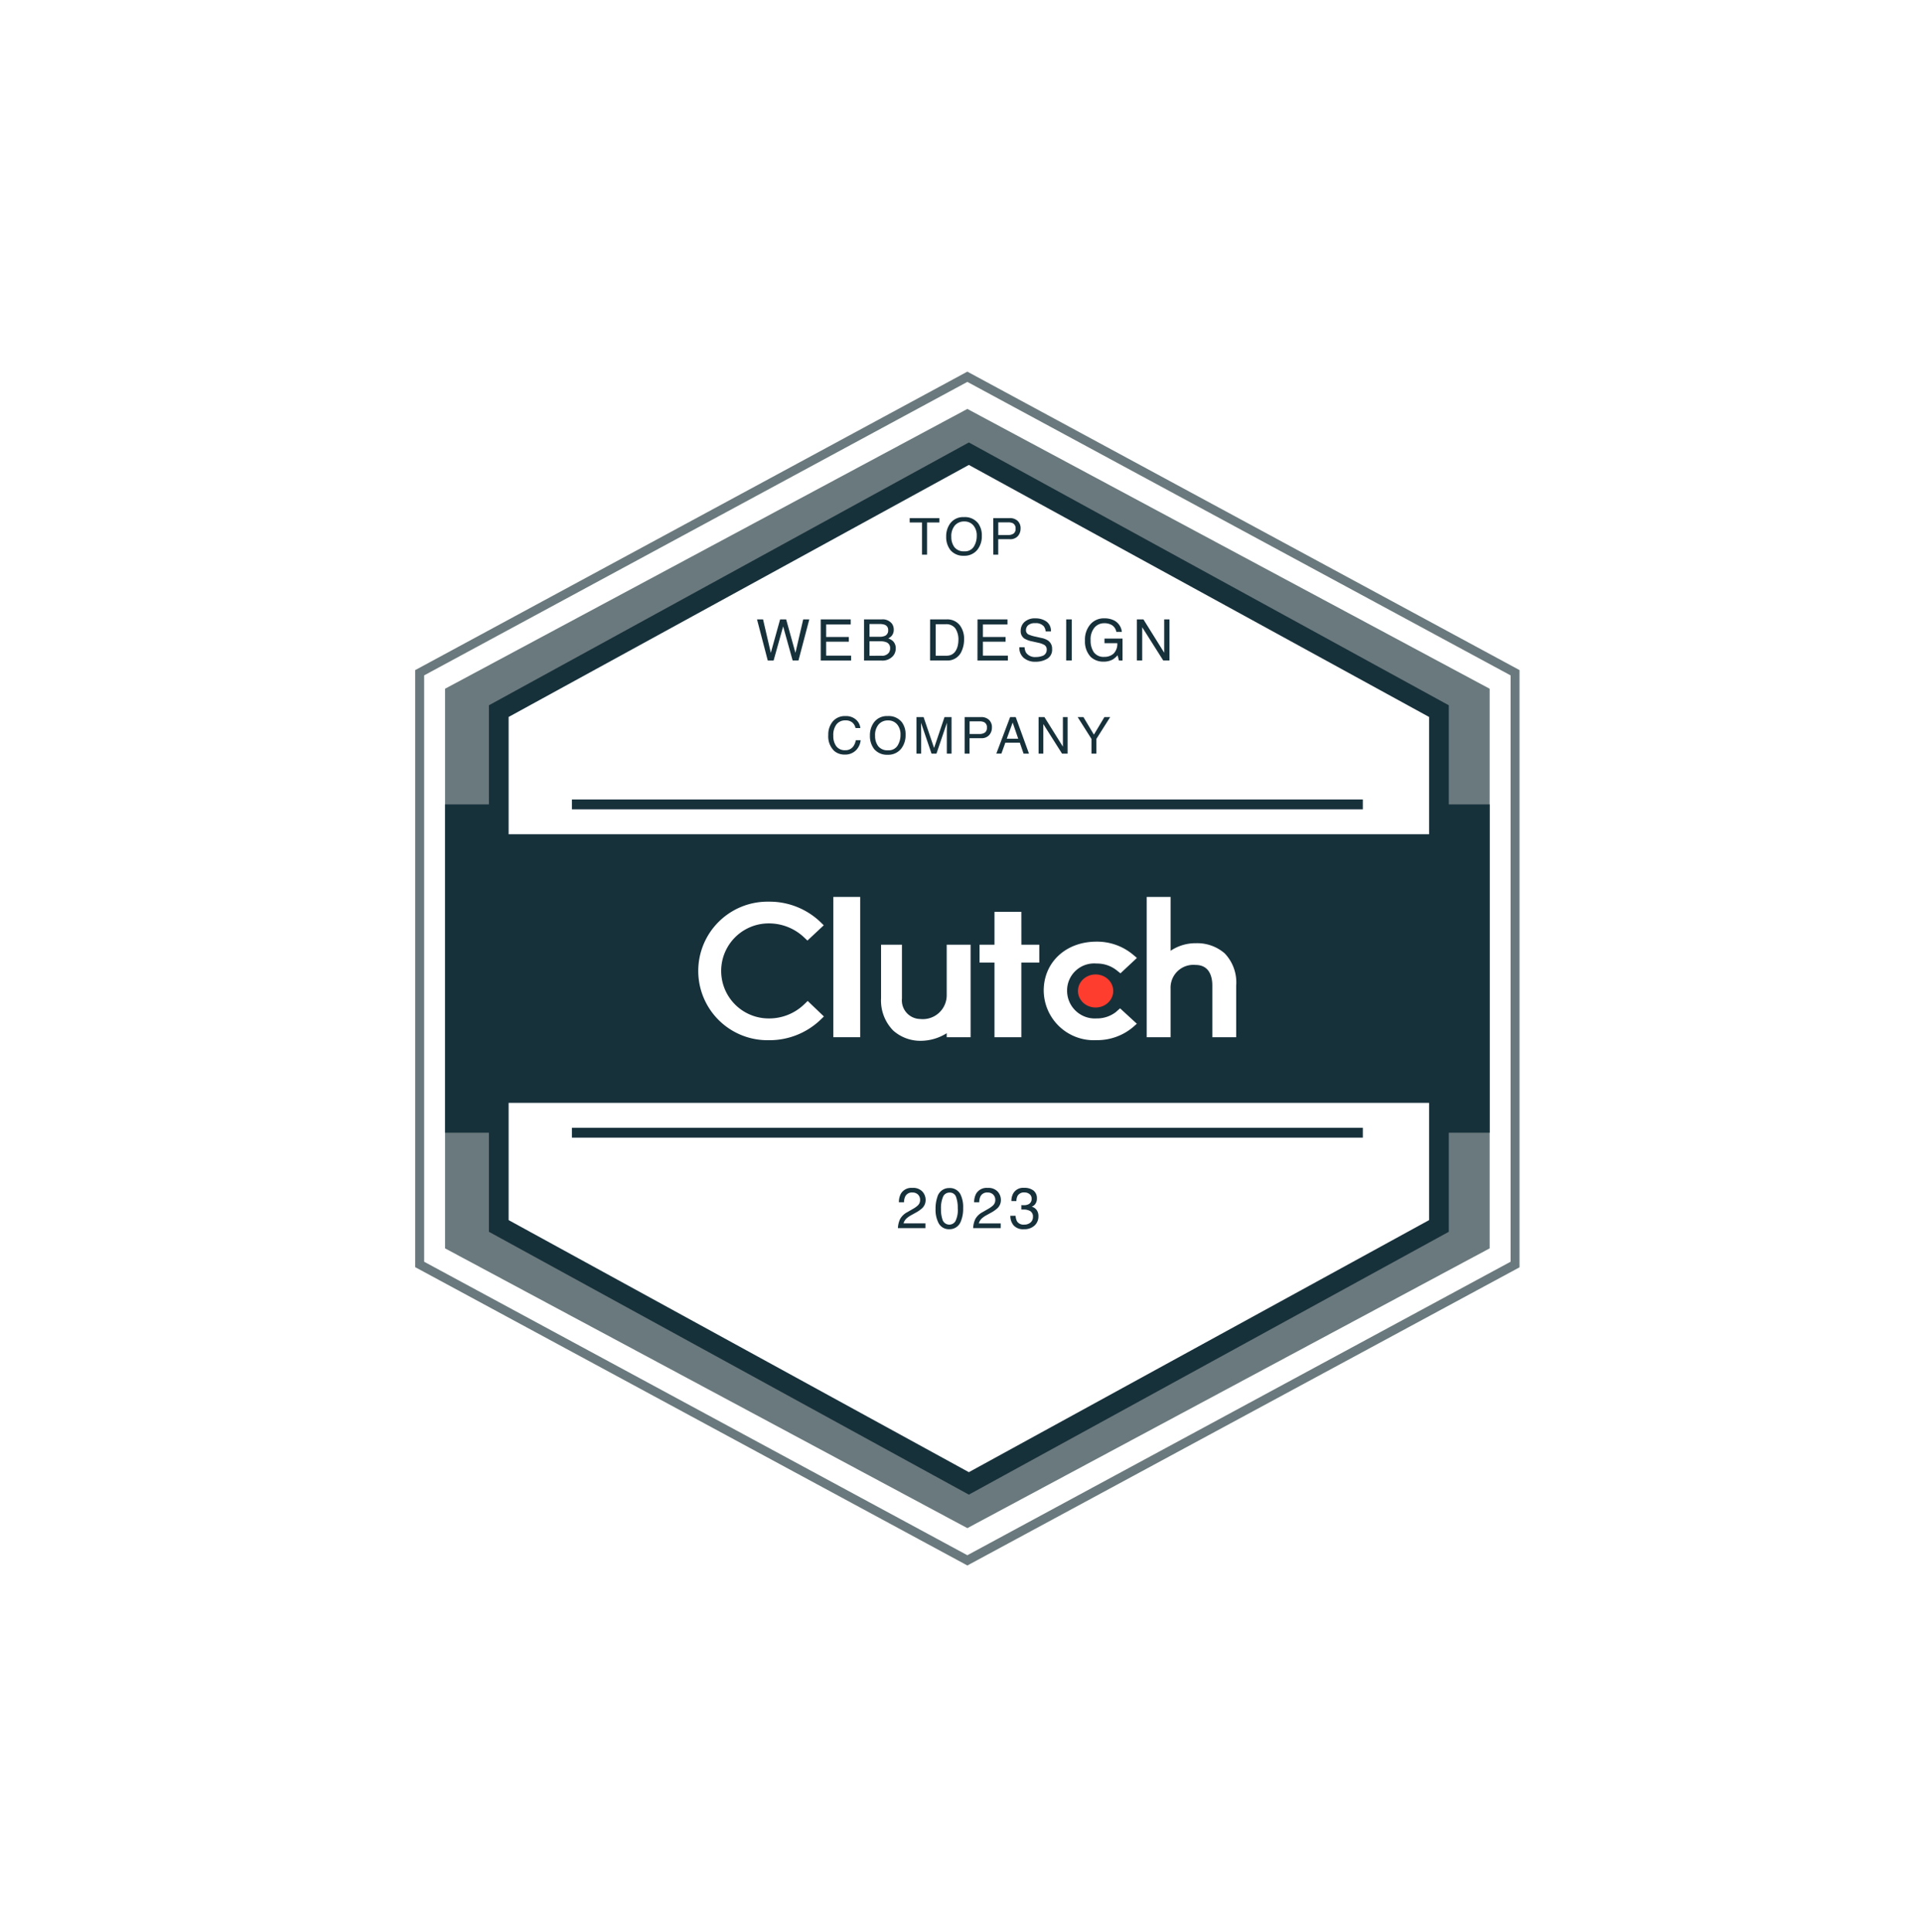 <?xml version="1.0" encoding="UTF-8"?> <svg xmlns="http://www.w3.org/2000/svg" xmlns:xlink="http://www.w3.org/1999/xlink" width="195" height="196" viewBox="0 0 195 196"><defs><filter id="Ellipse_43" x="0" y="0" width="195" height="196" filterUnits="userSpaceOnUse"><feOffset dy="2"></feOffset><feGaussianBlur stdDeviation="3" result="blur"></feGaussianBlur><feFlood flood-opacity="0.161"></feFlood><feComposite operator="in" in2="blur"></feComposite><feComposite in="SourceGraphic"></feComposite></filter></defs><g transform="matrix(1, 0, 0, 1, 0, 0)" filter="url(#Ellipse_43)"><ellipse id="Ellipse_43-2" data-name="Ellipse 43" cx="88.5" cy="89" rx="88.5" ry="89" transform="translate(9 7)" fill="#fff"></ellipse></g><g id="svgexport-1_3_" data-name="svgexport-1 (3)" transform="translate(42.125 37.704)"><path id="Path_476" data-name="Path 476" d="M116.532,34.661V94.7L60.966,124.724,5.4,94.7V34.661L60.966,4.64Z" transform="translate(-4.794 -4.12)" fill="#fff"></path><path id="Path_477" data-name="Path 477" d="M56.02,121.125l-.212-.116L0,90.858V30.281l.239-.127L56.02,0l.212.116,55.808,30.166V90.874ZM.908,90.308,56.02,120.083l55.112-29.775V30.817L56.02,1.042.908,30.817Z" transform="translate(0)" fill="#6a797d"></path><path id="Path_478" data-name="Path 478" d="M132.984,62.139v56.776L79.992,147.3,27,118.915V62.139L79.992,33.75Z" transform="translate(-23.972 -29.965)" fill="#6a797d"></path><rect id="Rectangle_205" data-name="Rectangle 205" width="105.984" height="33.309" transform="translate(3.028 43.908)" fill="#17313b"></rect><path id="Path_479" data-name="Path 479" d="M170.986,100.367V152.6L123.293,178.72,75.6,152.6V100.367L123.293,74.25Z" transform="translate(-67.121 -65.923)" fill="#fff" stroke="#17313b" stroke-miterlimit="10" stroke-width="2"></path><rect id="Rectangle_206" data-name="Rectangle 206" width="102.956" height="27.253" transform="translate(4.542 46.936)" fill="#17313b"></rect><line id="Line_89" data-name="Line 89" x2="80.245" transform="translate(15.898 77.217)" fill="none" stroke="#17313b" stroke-miterlimit="10" stroke-width="1"></line><line id="Line_90" data-name="Line 90" x2="80.245" transform="translate(15.898 43.908)" fill="none" stroke="#17313b" stroke-miterlimit="10" stroke-width="1"></line><rect id="Rectangle_207" data-name="Rectangle 207" width="2.725" height="14.232" transform="translate(42.421 53.295)" fill="#fff"></rect><path id="Path_480" data-name="Path 480" d="M428.1,523.548a2.425,2.425,0,0,1-2.686,2.392,1.89,1.89,0,0,1-1.856-2.077V518.4h-2.12v5.451a4.345,4.345,0,0,0,1.238,3.265,4.14,4.14,0,0,0,2.88,1.035,5,5,0,0,0,2.544-.769v.406h2.423V518.4H428.1Z" transform="translate(-374.174 -460.26)" fill="#fff"></path><path id="Path_481" data-name="Path 481" d="M514.779,488.7h-2.725v3.331H510.54v1.817h1.514v7.57h2.725v-7.57H516.6v-1.817h-1.817Z" transform="translate(-453.282 -433.891)" fill="#fff"></path><path id="Path_482" data-name="Path 482" d="M575.956,522.776a3.13,3.13,0,0,1-2.032.705,2.816,2.816,0,0,1-2.992-2.81,2.746,2.746,0,0,1,2.992-2.759,3.2,3.2,0,0,1,2.047.693l.376.3,1.671-1.562-.418-.351a5.683,5.683,0,0,0-3.691-1.3c-3.1,0-5.348,2.093-5.348,4.966a5.079,5.079,0,0,0,5.348,5.027,5.636,5.636,0,0,0,3.7-1.311l.4-.354-1.7-1.562-.363.315Z" transform="translate(-504.794 -457.859)" fill="#fff"></path><path id="Path_483" data-name="Path 483" d="M669.656,480.929a4.245,4.245,0,0,0-2.916-1.033,4.515,4.515,0,0,0-2.577.769V475.2H661.74v14.232h2.422V484.5a2.316,2.316,0,0,1,2.535-2.4c1.471,0,1.7,1.3,1.7,2.08v5.251h2.422v-5.239A4.264,4.264,0,0,0,669.656,480.929Z" transform="translate(-587.524 -421.905)" fill="#fff"></path><ellipse id="Ellipse_29" data-name="Ellipse 29" cx="1.79" cy="1.678" rx="1.79" ry="1.678" transform="translate(67.242 61.159)" fill="#ff3d2e"></ellipse><path id="Path_484" data-name="Path 484" d="M266.943,489.933a5.11,5.11,0,0,1-3.568,1.4,4.821,4.821,0,0,1,0-9.642,5.186,5.186,0,0,1,3.555,1.387l.376.354,1.656-1.55-.363-.354a7.47,7.47,0,0,0-5.224-2.041,7.028,7.028,0,1,0,0,14.054,7.486,7.486,0,0,0,5.239-2.056l.363-.351-1.644-1.575-.39.376Z" transform="translate(-227.511 -425.71)" fill="#fff"></path><path id="Path_554" data-name="Path 554" d="M3.138-5.794v.442H1.889v3.267h-.51V-5.352H.129v-.442Zm2.486-.1a1.7,1.7,0,0,1,1.454.631A2.045,2.045,0,0,1,7.448-4a2.2,2.2,0,0,1-.422,1.381,1.672,1.672,0,0,1-1.411.646,1.687,1.687,0,0,1-1.346-.566A2.135,2.135,0,0,1,3.832-3.92a2.193,2.193,0,0,1,.374-1.288A1.619,1.619,0,0,1,5.625-5.895Zm.05,3.469A1.046,1.046,0,0,0,6.636-2.9,2.026,2.026,0,0,0,6.933-4a1.561,1.561,0,0,0-.342-1.053,1.168,1.168,0,0,0-.935-.4,1.218,1.218,0,0,0-.939.4,1.665,1.665,0,0,0-.364,1.165,1.7,1.7,0,0,0,.312,1.039A1.173,1.173,0,0,0,5.675-2.426ZM8.611-5.794H10.28a1.131,1.131,0,0,1,.8.279,1.012,1.012,0,0,1,.3.784,1.14,1.14,0,0,1-.27.756,1.024,1.024,0,0,1-.831.322H9.113v1.568h-.5Zm2.262,1.065a.558.558,0,0,0-.3-.555,1.094,1.094,0,0,0-.457-.078h-1v1.285h1a.956.956,0,0,0,.549-.144A.57.57,0,0,0,10.873-4.728Z" transform="translate(50.04 20.655)" fill="#17313b"></path><path id="Path_555" data-name="Path 555" d="M.776-6.515,1.563-3.12l.943-3.394h.614L4.062-3.12l.787-3.394h.619l-1.1,4.172H3.778L2.815-5.8l-.969,3.46H1.253L.163-6.515Zm5.851,0H9.669V-6H7.178v1.267h2.3v.483h-2.3v1.414H9.711v.5H6.627ZM12.6-4.751a1.268,1.268,0,0,0,.557-.1.573.573,0,0,0,.312-.562.542.542,0,0,0-.332-.551,1.494,1.494,0,0,0-.557-.08H11.574v1.292Zm.19,1.926a.86.86,0,0,0,.741-.3.758.758,0,0,0,.139-.46.612.612,0,0,0-.406-.619,1.538,1.538,0,0,0-.571-.088H11.574v1.468ZM11.02-6.515h1.792a1.188,1.188,0,0,1,1.042.437,1.011,1.011,0,0,1,.182.6.939.939,0,0,1-.224.648,1.1,1.1,0,0,1-.335.244,1.418,1.418,0,0,1,.48.276,1,1,0,0,1,.281.753,1.163,1.163,0,0,1-.253.73,1.424,1.424,0,0,1-1.2.489H11.02ZM19.3-2.825a1.562,1.562,0,0,0,.471-.06,1.037,1.037,0,0,0,.54-.426,1.746,1.746,0,0,0,.241-.648,2.47,2.47,0,0,0,.043-.437,2.037,2.037,0,0,0-.308-1.2,1.138,1.138,0,0,0-.993-.429h-1v3.2Zm-1.576-3.69h1.69a1.593,1.593,0,0,1,1.335.611,2.251,2.251,0,0,1,.423,1.412,2.813,2.813,0,0,1-.25,1.2,1.542,1.542,0,0,1-1.514.949H17.719Zm4.811,0h3.042V-6H23.081v1.267h2.3v.483h-2.3v1.414h2.534v.5H22.53Zm4.777,2.826a1.14,1.14,0,0,0,.168.577,1.111,1.111,0,0,0,.991.415,1.755,1.755,0,0,0,.579-.091.644.644,0,0,0,.506-.631.544.544,0,0,0-.213-.486,2.151,2.151,0,0,0-.676-.247L28.1-4.279a2.559,2.559,0,0,1-.784-.276.873.873,0,0,1-.4-.781,1.2,1.2,0,0,1,.389-.923,1.561,1.561,0,0,1,1.1-.361,1.914,1.914,0,0,1,1.115.317A1.143,1.143,0,0,1,29.98-5.29h-.531a1.045,1.045,0,0,0-.182-.514,1.056,1.056,0,0,0-.878-.327,1.015,1.015,0,0,0-.719.21.658.658,0,0,0-.219.489.477.477,0,0,0,.256.449,3.751,3.751,0,0,0,.758.227l.585.133a1.793,1.793,0,0,1,.653.264.989.989,0,0,1,.4.849,1.06,1.06,0,0,1-.5.991,2.258,2.258,0,0,1-1.172.3,1.752,1.752,0,0,1-1.219-.4,1.342,1.342,0,0,1-.432-1.071Zm4.22-2.826H32.1v4.172h-.571ZM35.4-6.623a2.143,2.143,0,0,1,1.017.227,1.482,1.482,0,0,1,.761,1.145h-.56a1.016,1.016,0,0,0-.423-.666,1.457,1.457,0,0,0-.81-.209,1.269,1.269,0,0,0-.976.435,1.865,1.865,0,0,0-.4,1.3,2.07,2.07,0,0,0,.327,1.211,1.208,1.208,0,0,0,1.065.467,1.36,1.36,0,0,0,.936-.328,1.373,1.373,0,0,0,.379-1.061H35.415v-.469h1.832v2.233h-.364l-.136-.537a2.143,2.143,0,0,1-.508.437,1.906,1.906,0,0,1-.946.21,1.843,1.843,0,0,1-1.275-.48,2.278,2.278,0,0,1-.582-1.653A2.371,2.371,0,0,1,34-6.032,1.806,1.806,0,0,1,35.4-6.623Zm3.3.108h.667l2.108,3.38v-3.38h.537v4.172h-.633L39.243-5.719v3.377H38.7Z" transform="translate(34.516 31.652)" fill="#17313b"></path><path id="Path_556" data-name="Path 556" d="M2.081-5.895a1.52,1.52,0,0,1,1.093.371,1.311,1.311,0,0,1,.432.843h-.49a1.019,1.019,0,0,0-.332-.568,1.052,1.052,0,0,0-.7-.21,1.119,1.119,0,0,0-.885.385,1.755,1.755,0,0,0-.337,1.18,1.714,1.714,0,0,0,.3,1.057,1.063,1.063,0,0,0,.908.405.959.959,0,0,0,.846-.427,1.623,1.623,0,0,0,.23-.591h.49a1.674,1.674,0,0,1-.434.982,1.545,1.545,0,0,1-1.192.477A1.573,1.573,0,0,1,.93-2.38a2.039,2.039,0,0,1-.578-1.6A2.042,2.042,0,0,1,.786-5.324,1.586,1.586,0,0,1,2.081-5.895Zm4.289,0a1.7,1.7,0,0,1,1.454.631A2.045,2.045,0,0,1,8.193-4a2.2,2.2,0,0,1-.422,1.381,1.672,1.672,0,0,1-1.411.646,1.687,1.687,0,0,1-1.346-.566A2.135,2.135,0,0,1,4.577-3.92a2.193,2.193,0,0,1,.374-1.288A1.619,1.619,0,0,1,6.37-5.895Zm.05,3.469A1.046,1.046,0,0,0,7.381-2.9,2.026,2.026,0,0,0,7.678-4a1.561,1.561,0,0,0-.342-1.053,1.168,1.168,0,0,0-.935-.4,1.218,1.218,0,0,0-.939.4A1.665,1.665,0,0,0,5.1-3.887a1.7,1.7,0,0,0,.312,1.039A1.173,1.173,0,0,0,6.421-2.426ZM9.3-5.794h.72l1.065,3.136,1.058-3.136h.712v3.709h-.477V-4.274q0-.114.005-.376t.005-.563L11.326-2.085h-.5L9.763-5.213V-5.1q0,.136.006.415t.006.41v2.189H9.3Zm4.885,0h1.669a1.131,1.131,0,0,1,.8.279,1.012,1.012,0,0,1,.3.784,1.14,1.14,0,0,1-.27.756,1.024,1.024,0,0,1-.831.322H14.683v1.568h-.5Zm2.262,1.065a.558.558,0,0,0-.3-.555,1.094,1.094,0,0,0-.457-.078h-1v1.285h1a.956.956,0,0,0,.549-.144A.57.57,0,0,0,16.443-4.728ZM19.621-3.6l-.563-1.639L18.46-3.6ZM18.8-5.794h.568l1.346,3.709h-.55L19.783-3.2H18.316l-.4,1.111H17.4Zm2.888,0h.593l1.873,3v-3h.477v3.709h-.563l-1.9-3v3h-.48Zm3.963,0h.586L27.3-4.011l1.065-1.782h.588l-1.4,2.214v1.495h-.5V-3.579Z" transform="translate(41.559 40.842)" fill="#17313b"></path><path id="bottom_text" d="M.281-2.233A2.372,2.372,0,0,1,.5-3.148a1.759,1.759,0,0,1,.737-.707l.545-.315A2.568,2.568,0,0,0,2.3-4.534a.747.747,0,0,0,.233-.54.753.753,0,0,0-.213-.564.777.777,0,0,0-.568-.209.742.742,0,0,0-.727.4A1.424,1.424,0,0,0,.9-4.858H.381a1.826,1.826,0,0,1,.2-.866A1.23,1.23,0,0,1,1.75-6.315a1.271,1.271,0,0,1,1.021.378,1.264,1.264,0,0,1,.322.841,1.143,1.143,0,0,1-.344.835,3.365,3.365,0,0,1-.713.489l-.389.216a2.52,2.52,0,0,0-.437.293,1.066,1.066,0,0,0-.358.548H3.073v.483ZM5.49-6.3a1.2,1.2,0,0,1,1.142.65A2.91,2.91,0,0,1,6.9-4.273,3.317,3.317,0,0,1,6.657-2.9a1.21,1.21,0,0,1-1.17.778A1.172,1.172,0,0,1,4.4-2.759a2.913,2.913,0,0,1-.3-1.426,3.523,3.523,0,0,1,.179-1.19A1.225,1.225,0,0,1,5.49-6.3ZM5.484-2.588a.728.728,0,0,0,.633-.352,2.55,2.55,0,0,0,.236-1.312,3.242,3.242,0,0,0-.17-1.14.648.648,0,0,0-.662-.447.692.692,0,0,0-.66.425,2.932,2.932,0,0,0-.209,1.251,3.073,3.073,0,0,0,.133,1A.728.728,0,0,0,5.484-2.588Zm2.431.355a2.372,2.372,0,0,1,.217-.915,1.759,1.759,0,0,1,.737-.707l.545-.315a2.568,2.568,0,0,0,.514-.364.747.747,0,0,0,.233-.54.753.753,0,0,0-.213-.564.777.777,0,0,0-.568-.209.742.742,0,0,0-.727.4,1.424,1.424,0,0,0-.119.591h-.52a1.826,1.826,0,0,1,.2-.866,1.23,1.23,0,0,1,1.173-.591,1.271,1.271,0,0,1,1.021.378,1.264,1.264,0,0,1,.322.841,1.143,1.143,0,0,1-.344.835,3.365,3.365,0,0,1-.713.489l-.389.216a2.52,2.52,0,0,0-.437.293,1.066,1.066,0,0,0-.358.548h2.221v.483Zm5.146.111a1.278,1.278,0,0,1-1.047-.4,1.47,1.47,0,0,1-.325-.964h.534a1.324,1.324,0,0,0,.148.574.777.777,0,0,0,.719.321.942.942,0,0,0,.648-.216.709.709,0,0,0,.244-.557.648.648,0,0,0-.257-.588,1.3,1.3,0,0,0-.714-.168h-.1l-.107,0v-.452q.08.009.133.011t.116,0a1.067,1.067,0,0,0,.471-.091.578.578,0,0,0,.324-.568.555.555,0,0,0-.216-.469.805.805,0,0,0-.5-.165.745.745,0,0,0-.707.341,1.181,1.181,0,0,0-.122.534h-.506a1.534,1.534,0,0,1,.182-.773,1.146,1.146,0,0,1,1.1-.568,1.49,1.49,0,0,1,.963.277.974.974,0,0,1,.341.8.9.9,0,0,1-.2.608.847.847,0,0,1-.324.227.883.883,0,0,1,.5.339,1.027,1.027,0,0,1,.18.615,1.253,1.253,0,0,1-.383.949A1.512,1.512,0,0,1,13.061-2.123Z" transform="translate(48.693 89.131)" fill="#17313b"></path></g></svg> 